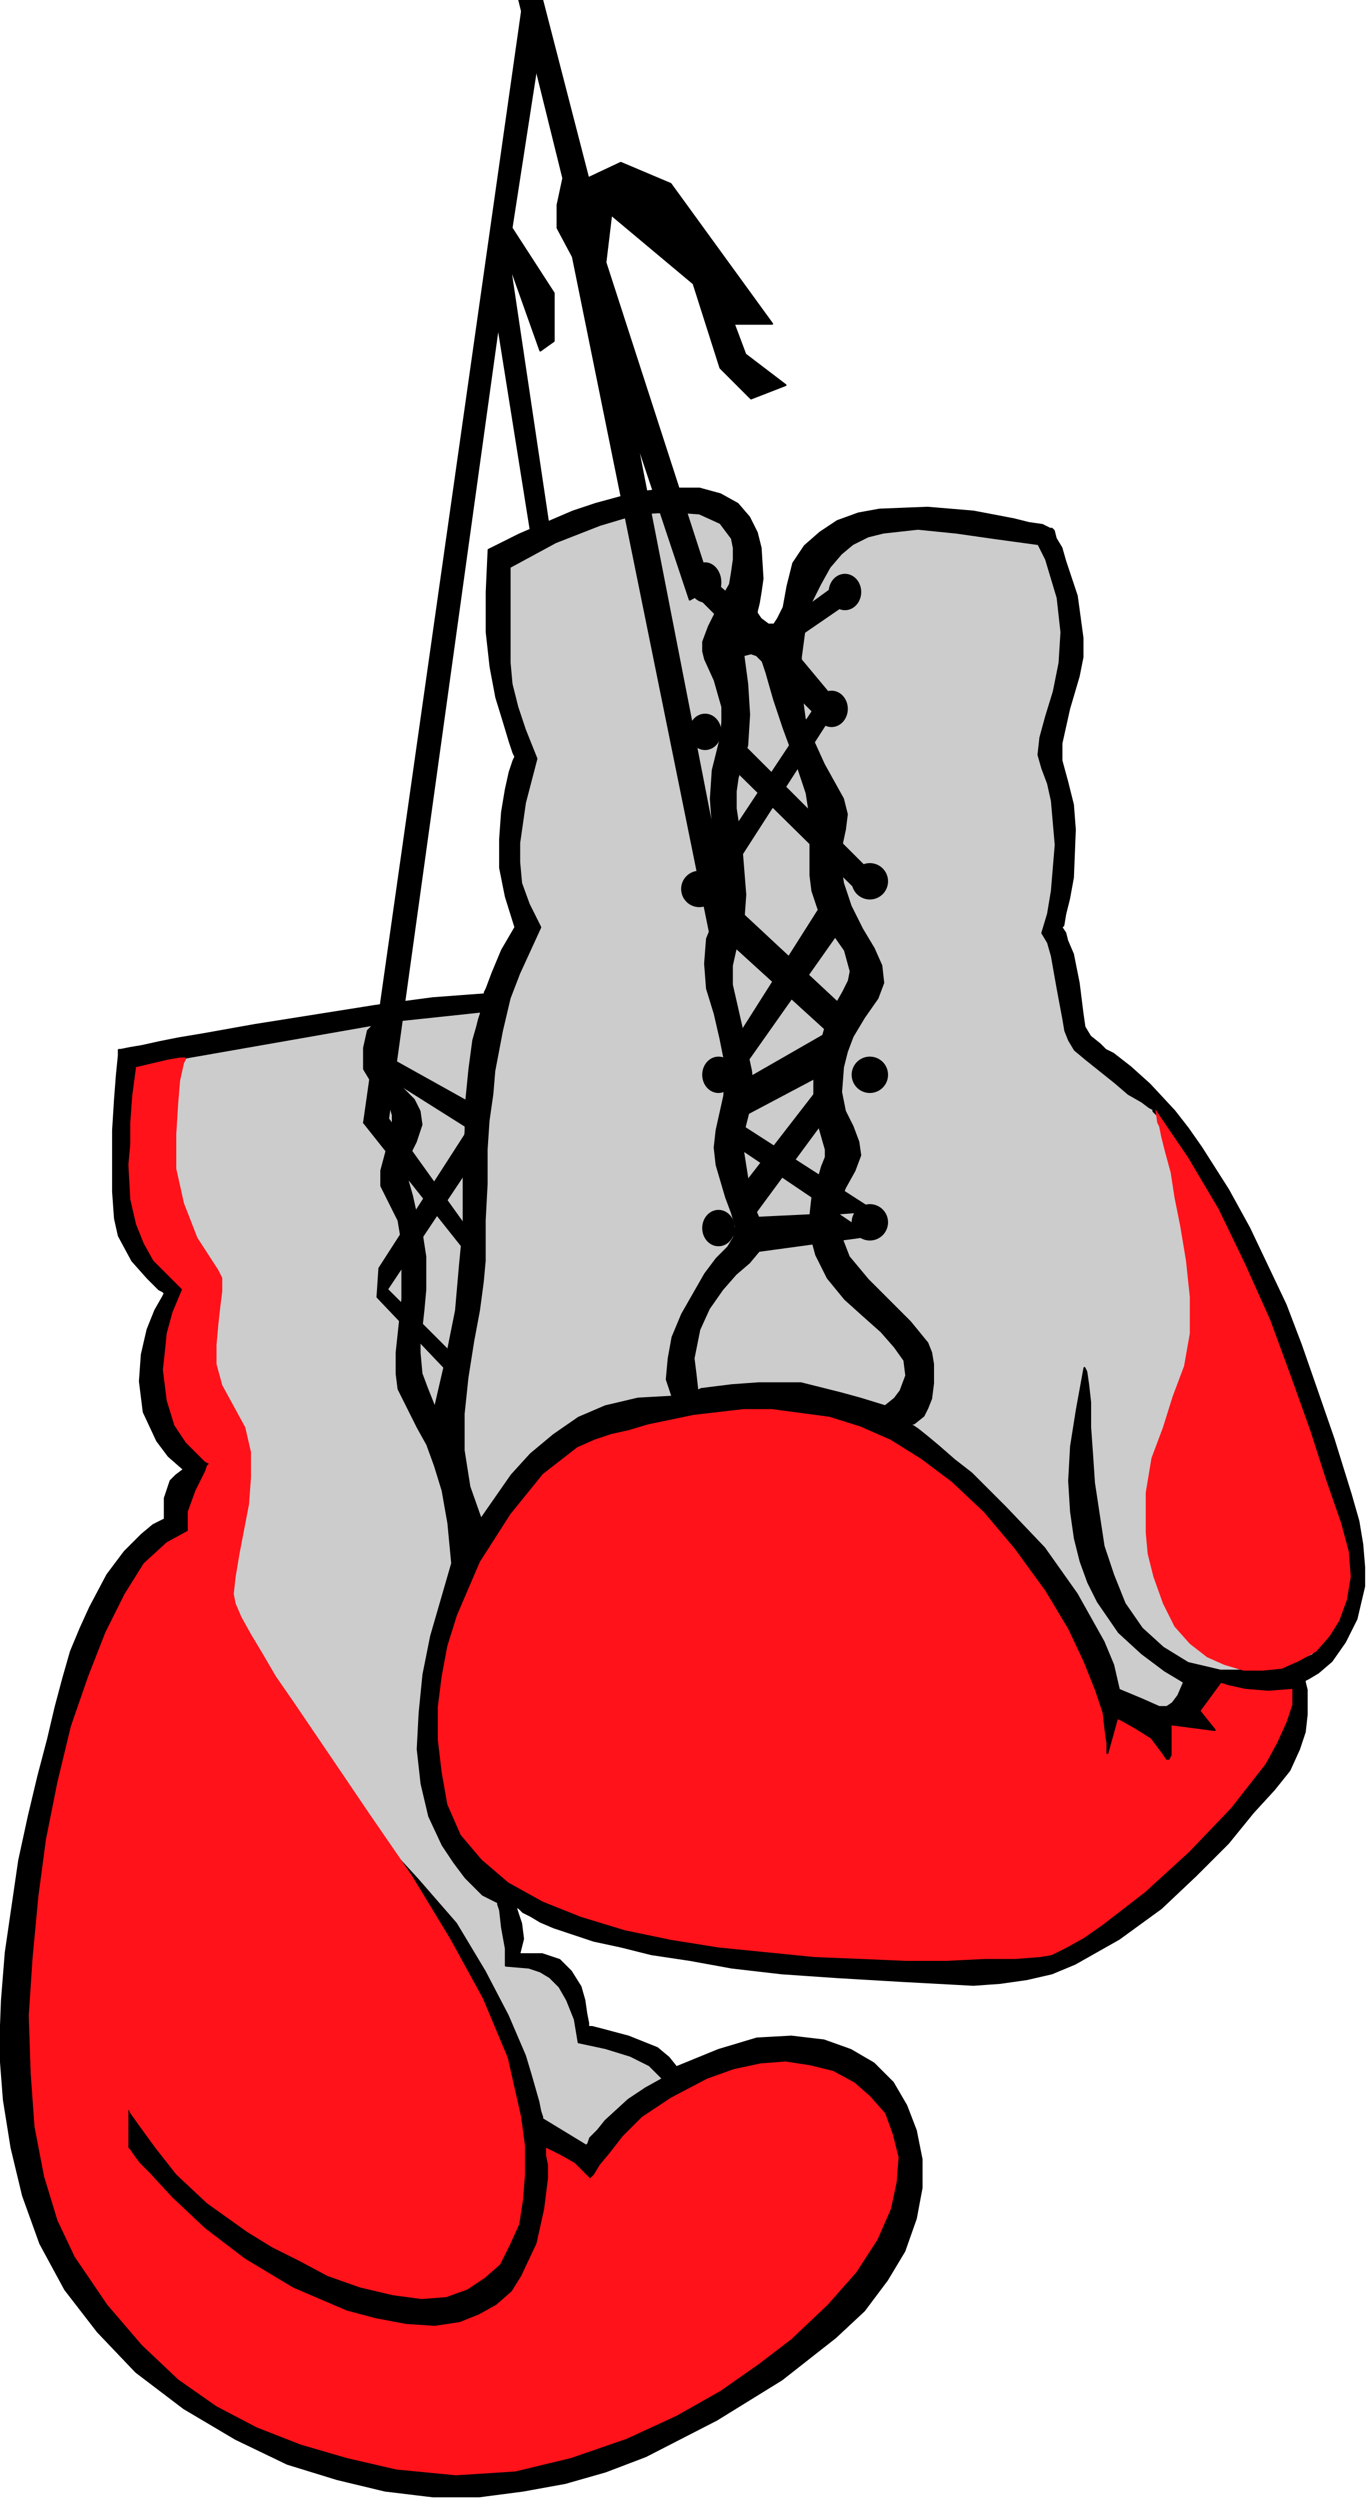 <svg xmlns="http://www.w3.org/2000/svg" fill-rule="evenodd" height="417.638" preserveAspectRatio="none" stroke-linecap="round" viewBox="0 0 714 1305" width="228.548"><style>.pen0{stroke:#000;stroke-width:1;stroke-linejoin:round}.brush1{fill:#000}.brush2{fill:#ff121a}.brush3{fill:#ccc}.pen1{stroke:none}</style><path class="pen0 brush1" d="m253 519-27 2-30 4-63 10-28 5-12 2-10 2-9 2-6 1-5 1h-1v3l-1 10-1 13-1 16v32l1 14 2 9 7 13 8 9 6 6 2 1 1 1-1 2-4 7-4 10-3 13-1 14 2 16 7 15 6 8 8 7-4 3-3 3-3 9v11l-2 1-4 2-6 5-9 9-9 12-9 17-5 11-5 12-4 14-4 15-4 17-5 19-5 21-5 23-7 48-2 25-1 26 2 26 4 25 6 25 9 25 13 24 17 22 20 21 25 19 27 16 27 13 26 8 25 6 25 3h24l23-3 22-4 21-6 21-8 37-19 34-21 28-22 15-14 12-16 9-15 6-17 3-16v-15l-3-15-5-13-7-12-10-10-12-7-14-5-17-2-18 1-20 6-22 9-4-5-6-5-15-6-15-4-4-1h-2v-2l-1-5-1-7-2-7-5-8-6-6-9-3h-12l2-8-1-8-2-6-1-3 2 1 2 2 4 2 5 3 7 3 9 3 12 4 14 3 16 4 20 3 22 4 26 3 29 2 34 2 37 2 14-1 14-2 13-3 12-5 23-13 22-16 18-17 17-17 13-16 11-12 8-10 5-11 3-9 1-9v-13l-1-4v-1l2-1 5-3 7-6 7-10 6-12 4-17v-10l-1-12-2-12-4-14-9-29-9-26-8-23-8-21-19-40-11-20-14-22-7-10-7-9-13-14-10-9-9-7-4-2-3-3-5-4-3-5-1-7-2-16-3-15-3-7-1-4-2-3 1-1 1-6 2-8 2-11 1-25-1-13-3-12-3-11v-9l4-18 5-17 2-10v-10l-3-22-6-18-2-7-3-5-1-4-1-1h-1l-4-2-7-1-8-2-21-4-24-2-25 1-11 2-11 4-9 6-8 7-6 9-3 12-2 11-3 6-2 3h-3l-4-3-2-3v-1l1-4 1-6 1-7-1-16-2-8-4-8-6-7-9-5-11-3h-14l-18 2-22 6-12 4-28 12-16 8-1 22v21l2 18 3 16 4 13 3 10 2 6 1 2-1 2-2 6-2 9-2 12-1 14v15l3 15 5 16-7 12-5 12-3 8-1 2v1z"/><path class="pen0 brush2" d="M675 881v9l-3 9-5 11-6 11-18 23-22 23-23 21-22 17-10 7-9 5-8 4-6 1-13 1h-16l-20 1h-21l-23-1-25-1-50-5-25-4-24-5-23-7-20-8-18-10-14-12-11-13-7-16-3-17-2-17v-17l2-16 3-16 5-16 12-28 16-25 17-21 18-14 9-4 9-3 9-2 10-3 24-5 26-3h15l30 4 16 5 16 7 16 10 16 12 17 16 16 19 16 22 12 20 8 17 6 15 4 12 1 9 1 7v5l5-18h1l2 1 7 4 8 5 6 8 2 3h1l1-2v-16l23 3-8-10 11-15h1l3 1 9 2 12 1 13-1z"/><path class="pen0 brush3" d="m542 284-22-3-21-3-20-2-18 2-8 2-8 4-6 5-6 7-5 9-5 10-3 13-2 15v17l2 15 5 13 5 11 10 18 2 8-1 8-3 14 2 14 4 12 6 12 6 10 4 9 1 9-3 8-7 10-6 10-3 8-2 8-1 13 2 10 4 8 3 8 1 7-3 8-5 9-3 8-1 8 1 7 5 13 10 12 22 22 9 11 2 5 1 6v10l-1 8-2 5-2 4-5 4h-2l1 1 3 2 5 4 6 5 8 7 9 7 18 18 20 21 17 24 14 25 5 12 3 13 12 5 9 4h4l3-2 3-4 3-7-10-6-12-9-12-11-11-16-5-10-4-11-3-12-2-14-1-16 1-18 3-19 4-22 1 2 1 7 1 9v13l1 14 1 15 5 33 5 15 6 15 9 13 11 10 13 8 17 4h9l11-1 11-2 12-3 5-2 4-4 3-5 2-7 1-16-2-19-5-22-6-24-18-52-21-50-11-23-9-21-9-17-6-13-3-5-1-4-2-2v-1l-2-1-4-3-7-4-7-6-15-12-6-5-3-5-2-5-1-6-3-16-3-17-2-7-3-5 3-10 2-12 2-24-2-23-2-9-3-8-2-7 1-9 3-11 4-13 3-15 1-16-2-18-6-20-4-8zm-276 12v50l1 11 3 12 4 12 6 15-6 23-3 21v10l1 11 4 11 6 12-11 24-5 13-4 17-4 21-1 12-2 14-1 15v18l-1 19v21l-1 11-2 15-3 16-3 19-2 19v19l3 19 6 17 16-23 10-11 12-10 13-9 14-6 17-4 18-1-3-9 1-11 2-11 5-12 12-21 6-8 6-6 3-5 1-6-2-7-3-8-5-17-1-9 1-9 4-18 1-15-3-15-3-13-4-13-1-13 1-13 6-15 1-5v-7l-1-9-2-11-1-12-1-14 1-15 4-16 1-9v-8l-4-14-5-11-1-4v-5l3-8 3-6 4-9 4-7 1-6 1-7v-6l-1-5-6-8-11-5-14-1-18 1-20 6-23 9-24 13z"/><path class="pen1 brush2" d="m603 579 17 25 16 27 14 29 13 29 11 30 10 28 8 25 8 23 4 15 1 13-2 12-4 11-5 8-7 8-9 5-9 4-10 1h-10l-10-3-9-4-9-7-8-9-6-12-5-14-3-12-1-11v-21l3-18 6-16 5-16 6-16 3-17v-19l-2-19-3-18-3-15-2-13-3-11-2-8-1-5-1-2-1-7z"/><path class="pen0 brush3" d="m364 726-1-9-1-8 3-15 5-11 7-10 7-8 7-6 5-6 2-5-2-12-3-7-2-8-3-19v-11l3-12 2-10-1-10-5-23-5-22v-10l2-9 4-14 1-14-2-25-3-20v-9l1-7 5-17 1-16-1-16-2-15 4-1 3 1 3 3 2 6 4 14 5 15 7 19 5 15 2 13v30l1 8 3 9 3 6 4 6 7 10 3 11-1 5-3 6-8 14-5 18-2 11v12l2 13 4 14v4l-2 5-2 7-3 9-1 9v10l3 11 6 12 9 11 10 9 9 8 7 8 5 7 1 8-3 8-3 4-5 4-13-4-11-3-20-5h-22l-14 1-16 2-2 1zM97 552l97-17v1l-2 2-2 9v11l3 5 4 5 6 7 2 7v7l-2 7-4 15v8l4 8 5 10 2 12v29l-3 28v11l1 8 6 12 4 8 5 9 4 11 4 13 3 17 2 21-11 38-4 20-2 20-1 19 2 18 4 17 7 15 6 9 6 8 5 5 4 4 6 3 2 1v1l1 3 1 9 2 11v9l12 1 6 2 5 3 5 5 4 7 4 10 2 12 14 3 13 4 10 5 7 7-9 5-9 6-12 11-4 5-4 4-1 3-1 1-23-14v-1l-1-3-1-5-4-14-3-10-9-21-12-23-15-25-20-23-11-12-13-10-13-10-10-10-18-19-13-19-9-19-7-18-5-17-3-16-4-15 1-8 1-10v-23l-4-51-2-25-3-19-1-8-1-6-1-4v-2l-1-3-4-9-4-14-4-17-3-18v-18l3-16 3-7 5-6z"/><path class="pen1 brush2" d="m285 1121 2 1 6 3 7 4 6 6 2 2 2-2 3-5 5-6 7-9 10-10 15-10 19-10 14-5 14-3 13-1 13 2 12 3 11 6 8 7 8 9 4 11 3 12-1 13-3 14-7 16-11 17-15 17-19 18-17 13-20 14-23 13-26 12-29 10-29 7-31 2-31-3-26-6-24-7-23-9-21-11-20-14-19-18-18-21-17-25-9-19-7-23-5-26-2-28-1-30 2-30 3-32 4-30 6-30 7-29 9-26 9-23 10-20 10-16 12-11 11-6v-10l4-11 5-10 1-3 1-1-2-1-4-4-6-6-6-9-4-13-2-16 1-9 1-10 3-11 5-12-15-15-5-9-4-10-3-13-1-18 1-11v-11l1-14 2-15 17-4 6-1h3v1l-1 2-2 9-1 12-1 16v18l4 18 7 18 11 17 2 4v7l-1 8-1 9-1 11v10l3 11 6 11 6 11 3 13v13l-1 14-5 26-2 12-1 9 1 5 3 7 5 9 6 10 7 12 9 13 19 28 21 31 22 32 20 33 17 31 13 31 7 31 2 15v15l-1 13-2 13-5 11-5 10-8 7-9 6-11 4-13 1-15-2-17-4-17-6-15-8-14-7-13-8-21-15-16-15-11-14-8-11-5-7-1-2v-1 21l1 1 2 3 3 4 5 5 12 13 17 16 21 16 25 15 28 12 15 4 16 3 15 1 13-2 10-4 9-5 8-7 5-8 8-17 4-18 2-16v-7l-1-5v-4z"/><path class="pen0 brush3" d="m204 533-2 7-1 6 1 9 3 8 6 6 5 5 3 6 1 7-3 9-4 8-1 7 1 6 2 7 2 9 3 10 2 13v17l-1 11-1 9-1 7v6l1 11 3 8 4 10 6-26 5-25 2-23 2-21v-35l1-15v-12l2-20 2-15 2-7 1-4 1-3v-1l-47 5z"/><circle class="pen0 brush1" cx="454" cy="638" r="9"/><ellipse class="pen0 brush1" cx="375" cy="641" rx="8" ry="9"/><ellipse class="pen0 brush1" cx="375" cy="561" rx="8" ry="9"/><circle class="pen0 brush1" cx="454" cy="561" r="9"/><circle class="pen0 brush1" cx="454" cy="460" r="9"/><ellipse class="pen0 brush1" cx="434" cy="370" rx="8" ry="9"/><ellipse class="pen0 brush1" cx="368" cy="382" rx="8" ry="9"/><circle class="pen0 brush1" cx="365" cy="464" r="9"/><ellipse class="pen0 brush1" cx="368" cy="304" rx="8" ry="10"/><ellipse class="pen0 brush1" cx="441" cy="309" rx="8" ry="9"/><path class="pen0 brush1" d="m456 632-73-47 51-27v-20l-54 31v26l74 50-66 9-1-18 42-2 27-2z"/><path class="pen0 brush1" d="m392 636 42-57-1-18-48 62 7 13zm42-96-56-51 3-18 59 55-6 14z"/><path class="pen0 brush1" d="m387 558 55-78-9-14-52 82 6 10zm67-103-71-71-5 12 72 71 4-12z"/><path class="pen0 brush1" d="m371 471 63-98-5-9-63 95 5 12z"/><path class="pen0 brush1" d="m428 375-61-61v-15l36 31 33-24 7 8-32 22 25 30-8 9z"/><path class="pen0 brush1" d="m371 489-72-355-8-15v-12l3-14-23-93h12l24 93 17-8 26 11 53 73h-20l6 16 21 16-18 7-16-16-14-44-43-36-3 25 55 170-11 6-28-84 49 251-10 9z"/><path class="pen0 brush1" d="m273 2-83 584 12 2 58-418 18 113 9-4-21-141 16 45 7-5v-25l-22-34 15-97-9-20z"/><path class="pen0 brush1" d="m198 662 47-73-46-29v-10l52 29-1 22-48 72 37 37-3 8-39-41 1-15z"/><path class="pen0 brush1" d="m190 586 58 73-1-13-48-67-9 7z"/></svg>
